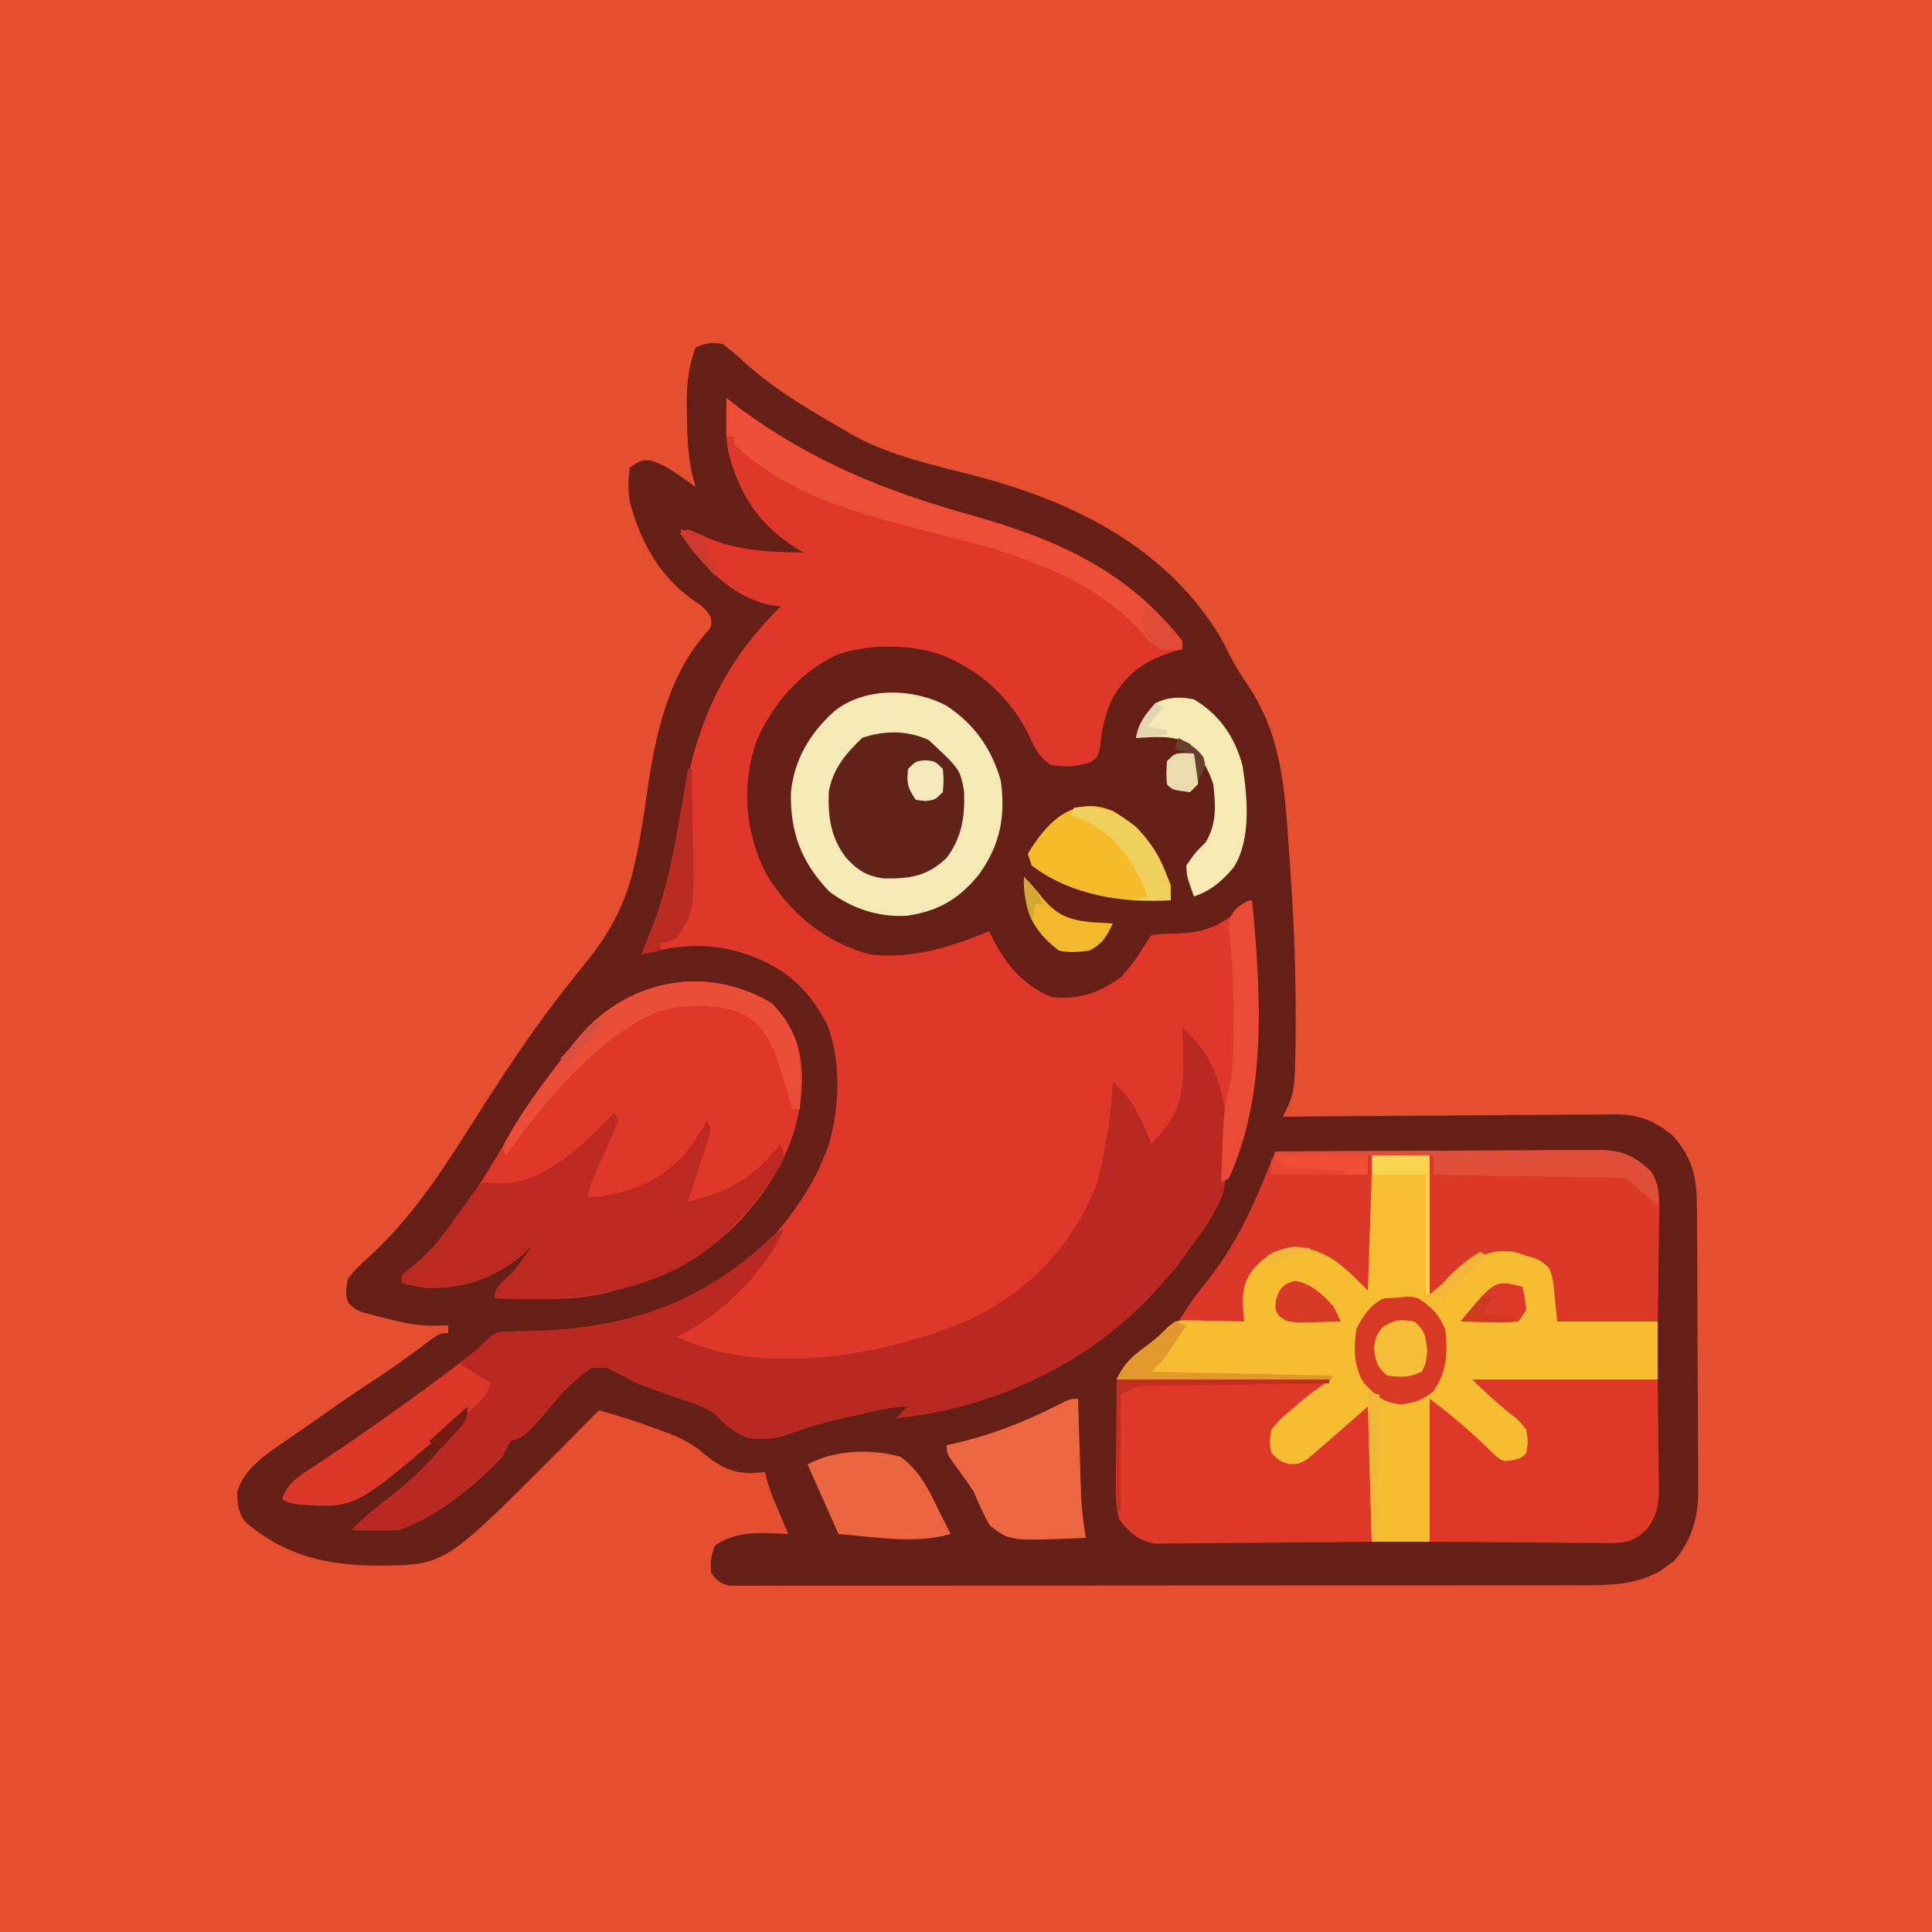 <?xml version="1.0" encoding="UTF-8"?>
<svg version="1.1" xmlns="http://www.w3.org/2000/svg" width="500" height="500">
<path d="M0 0 C165 0 330 0 500 0 C500 165 500 330 500 500 C335 500 170 500 0 500 C0 335 0 170 0 0 Z " fill="#E64E30" transform="translate(0,0)"/>
<path d="M0 0 C2.061 1.542 3.832 3.054 5.688 4.812 C13.413 11.736 22.027 16.861 31 22 C31.88 22.525 32.761 23.049 33.668 23.59 C43.426 28.995 55.007 31.447 65.734 34.246 C91.084 40.895 115.119 52.836 128.992 76.172 C129.854 77.735 130.653 79.334 131.438 80.938 C132.792 83.592 134.247 85.87 135.938 88.312 C144.931 101.658 145.539 116.018 146.625 131.625 C146.69 132.547 146.756 133.469 146.823 134.419 C147.695 146.904 148.297 159.358 148.312 171.875 C148.318 173.137 148.323 174.398 148.329 175.698 C148.19 193.619 148.19 193.619 145 200 C146.147 199.989 147.295 199.978 148.477 199.966 C159.305 199.865 170.134 199.79 180.963 199.741 C186.529 199.715 192.096 199.68 197.663 199.623 C203.038 199.568 208.413 199.539 213.788 199.526 C215.836 199.516 217.883 199.498 219.931 199.471 C222.806 199.435 225.679 199.43 228.555 199.432 C229.816 199.405 229.816 199.405 231.103 199.378 C237.182 199.431 241.317 201.095 246 205 C251.455 211.203 252.149 216.218 252.177 224.389 C252.184 225.234 252.19 226.078 252.197 226.948 C252.217 229.74 252.228 232.532 252.238 235.324 C252.242 236.28 252.246 237.236 252.251 238.221 C252.271 243.282 252.286 248.344 252.295 253.405 C252.306 258.619 252.341 263.833 252.38 269.047 C252.407 273.068 252.415 277.089 252.418 281.11 C252.423 283.031 252.435 284.952 252.453 286.873 C252.478 289.571 252.477 292.266 252.47 294.964 C252.489 296.14 252.489 296.14 252.509 297.34 C252.447 303.983 250.592 310.098 246.105 315.121 C245.473 315.556 244.84 315.99 244.188 316.438 C243.25 317.116 243.25 317.116 242.293 317.809 C236.086 321.034 230.184 321.29 223.333 321.261 C222.377 321.265 221.422 321.268 220.438 321.272 C217.247 321.283 214.056 321.279 210.864 321.275 C208.573 321.279 206.281 321.284 203.989 321.29 C197.773 321.304 191.556 321.304 185.34 321.302 C180.153 321.301 174.966 321.305 169.779 321.31 C156.85 321.322 143.92 321.321 130.991 321.315 C119.758 321.309 108.525 321.321 97.292 321.34 C85.755 321.359 74.219 321.367 62.682 321.364 C56.206 321.362 49.73 321.364 43.254 321.378 C37.17 321.391 31.087 321.389 25.003 321.376 C22.766 321.374 20.529 321.376 18.292 321.385 C15.247 321.395 12.204 321.387 9.159 321.374 C8.266 321.382 7.373 321.389 6.453 321.397 C5.64 321.389 4.826 321.382 3.988 321.375 C3.286 321.375 2.583 321.375 1.859 321.375 C-0.614 320.876 -1.508 320.009 -3 318 C-3.125 314.5 -3.125 314.5 -2 311 C3.802 307.003 10.179 307.698 17 308 C16.651 307.18 16.301 306.36 15.941 305.516 C15.486 304.438 15.031 303.36 14.562 302.25 C14.11 301.183 13.658 300.115 13.191 299.016 C12.26 296.659 11.522 294.47 11 292 C9.824 292.082 8.649 292.165 7.438 292.25 C1.694 292.25 -1.996 289.76 -6.215 286.055 C-9.602 283.556 -12.934 282.267 -16.875 280.875 C-17.557 280.624 -18.239 280.372 -18.941 280.113 C-23.248 278.546 -27.581 277.212 -32 276 C-32.71 276.717 -32.71 276.717 -33.434 277.449 C-35.62 279.657 -37.81 281.86 -40 284.062 C-40.744 284.815 -41.488 285.567 -42.254 286.342 C-71.781 315.997 -71.781 315.997 -88.583 316.191 C-101.922 316.168 -112.764 313.95 -123.352 305.016 C-125.408 302.501 -125.519 300.393 -125.629 297.195 C-123.896 291.147 -118.264 287.432 -113.312 284.062 C-112.695 283.632 -112.077 283.202 -111.44 282.758 C-110.2 281.896 -108.959 281.037 -107.714 280.181 C-105.42 278.6 -103.149 276.986 -100.875 275.375 C-96.318 272.19 -91.681 269.132 -87.043 266.066 C-82.998 263.32 -79.084 260.411 -75.18 257.469 C-73 256 -73 256 -71 256 C-71 255.34 -71 254.68 -71 254 C-72.721 254.058 -72.721 254.058 -74.477 254.117 C-78.99 254.115 -83.029 253.275 -87.375 252.125 C-88.085 251.951 -88.796 251.777 -89.527 251.598 C-94.737 250.263 -94.737 250.263 -97 248 C-97.555 245.312 -97.555 245.312 -97 242 C-95.008 239.348 -92.58 237.219 -90.125 235 C-78.491 223.886 -70.624 210.911 -62.028 197.389 C-55.22 186.705 -48.177 176.26 -40.324 166.312 C-39.699 165.52 -39.073 164.727 -38.428 163.91 C-37.231 162.403 -36.024 160.903 -34.806 159.412 C-28.901 152.033 -24.937 144.356 -22.875 135.125 C-22.634 134.057 -22.634 134.057 -22.389 132.968 C-21.156 127.286 -20.308 121.567 -19.5 115.812 C-17.505 101.776 -14.237 86.414 -4.719 75.348 C-2.784 73.196 -2.784 73.196 -3.023 70.855 C-4.235 68.554 -5.443 67.715 -7.625 66.312 C-16.48 59.945 -21.109 51.42 -24 41 C-24.492 37.685 -24.442 35.37 -24 32 C-21 30 -21 30 -18.613 30.184 C-15.716 31.089 -13.668 32.322 -11.188 34.062 C-10.397 34.61 -9.607 35.158 -8.793 35.723 C-8.201 36.144 -7.61 36.566 -7 37 C-7.495 35.113 -7.495 35.113 -8 33.188 C-9.064 27.883 -9.225 22.703 -9.25 17.312 C-9.259 16.505 -9.268 15.698 -9.277 14.866 C-9.253 9.884 -8.744 5.685 -7 1 C-4.352 -0.324 -2.95 -0.393 0 0 Z " fill="#651F16" transform="translate(187,89)"/>
<path d="M0 0 C1.031 0.804 2.062 1.609 3.125 2.438 C21.778 16.362 40.932 24.059 63.158 30.298 C85.143 36.482 103.691 44.484 118 63 C118 63.66 118 64.32 118 65 C117.42 65.159 116.84 65.317 116.242 65.48 C109.032 67.634 104.266 70.587 100.25 77.125 C97.913 81.54 97.159 85.776 96.652 90.715 C96 93 96 93 94.191 94.293 C90.72 95.413 87.602 95.58 84 95 C80.826 92.884 79.929 90.848 78.312 87.375 C74.329 79.017 67.331 72.003 59 68 C58.041 67.524 58.041 67.524 57.062 67.039 C48.645 63.564 37.211 63.481 28.625 66.438 C18.976 71.018 11.952 79.177 7.75 88.812 C3.851 100.291 4.791 112 10.105 122.84 C16.397 133.334 25.152 140.662 37 144 C48.195 145.265 57.756 142.18 68 138 C68.28 138.58 68.559 139.16 68.848 139.758 C72.422 146.722 76.69 151.849 84 155 C91.024 155.848 96.204 154.052 102 150 C104.347 147.518 106.205 144.898 108 142 C108.66 141.01 109.32 140.02 110 139 C112.977 138.664 112.977 138.664 116.625 138.625 C123.157 138.304 126.992 137.106 132 133 C133.331 131.997 134.664 130.997 136 130 C139.403 164.211 137.81 197.182 116.125 225.25 C97.613 247.213 72.653 261.042 44 264 C45.485 262.515 45.485 262.515 47 261 C42.303 261 37.878 262.273 33.312 263.312 C32.344 263.526 31.375 263.739 30.377 263.959 C25.995 264.951 21.77 266 17.582 267.641 C13.16 269.319 9.653 269.793 5 269 C2.031 267.406 -0.153 265.906 -2.445 263.453 C-5.097 260.974 -8.62 260.156 -12 259 C-22.583 255.308 -22.583 255.308 -27.438 252.75 C-30.937 250.706 -30.937 250.706 -35 251 C-40.147 254.459 -44.145 259.207 -48 264 C-52.516 268.839 -52.516 268.839 -56 270 C-56.679 271.327 -57.344 272.661 -58 274 C-64.968 281.53 -75.112 289.704 -85 293 C-87.061 293.069 -89.125 293.085 -91.188 293.062 C-92.274 293.053 -93.361 293.044 -94.48 293.035 C-95.312 293.024 -96.143 293.012 -97 293 C-94.382 290.288 -91.709 287.937 -88.688 285.688 C-80.864 279.654 -72.469 271.938 -68 263 C-68.86 263.773 -69.72 264.547 -70.605 265.344 C-78.304 272.166 -85.96 278.011 -95 283 C-95.985 283.561 -96.97 284.121 -97.984 284.699 C-101.329 286.142 -103.629 286.341 -107.25 286.25 C-108.286 286.235 -109.323 286.219 -110.391 286.203 C-113 286 -113 286 -115 285 C-113.491 280.443 -109.756 278.496 -105.938 276 C-104.476 275.019 -103.015 274.037 -101.555 273.055 C-100.423 272.298 -100.423 272.298 -99.269 271.526 C-89.508 264.959 -79.978 258.071 -70.625 250.938 C-69.545 250.115 -69.545 250.115 -68.444 249.276 C-64.8 246.542 -64.8 246.542 -61.571 243.356 C-59.475 241.547 -58.199 241.618 -55.457 241.594 C-54.106 241.565 -54.106 241.565 -52.727 241.535 C-51.284 241.518 -51.284 241.518 -49.812 241.5 C-25.292 240.738 -4.431 233.909 13 216 C17.823 210.172 22.15 204.035 25 197 C25.298 196.29 25.596 195.579 25.902 194.848 C29.352 185.292 29.869 171.552 26 162 C20.777 152.054 14.38 146.899 3.765 143.487 C-5.276 140.848 -13.024 141.646 -22 144 C-21.71 143.277 -21.42 142.554 -21.121 141.809 C-20.751 140.882 -20.381 139.955 -20 139 C-19.682 138.207 -19.363 137.414 -19.035 136.598 C-15.559 127.538 -13.718 118.277 -12.102 108.742 C-8.284 86.376 -2.492 70.283 14 54 C12.886 53.814 11.773 53.629 10.625 53.438 C0.45 50.831 -6.081 43.218 -12 35 C-11.34 34.67 -10.68 34.34 -10 34 C-8.124 34.738 -6.274 35.543 -4.438 36.375 C3.621 39.636 11.387 39.887 20 40 C19.42 39.66 18.84 39.319 18.242 38.969 C8.345 32.828 3.187 24.861 0.398 13.562 C-0.042 10.73 -0.097 8.053 -0.062 5.188 C-0.053 4.212 -0.044 3.236 -0.035 2.23 C-0.024 1.494 -0.012 0.758 0 0 Z " fill="#DF3729" transform="translate(188,103)"/>
<path d="M0 0 C3.008 2.858 5.5 5.344 7.25 9.125 C7.565 9.788 7.879 10.45 8.203 11.133 C12.081 20.219 12.904 34.094 10.289 43.58 C8.226 48.536 5.268 52.772 2 57 C1.33 57.937 0.659 58.874 -0.031 59.84 C-1.916 62.347 -3.894 64.676 -6 67 C-6.748 67.829 -7.495 68.658 -8.266 69.512 C-25.43 87.59 -49.375 98.458 -74 101 C-73.01 100.01 -72.02 99.02 -71 98 C-75.697 98 -80.122 99.273 -84.688 100.312 C-85.656 100.526 -86.625 100.739 -87.623 100.959 C-92.005 101.951 -96.23 103 -100.418 104.641 C-104.84 106.319 -108.347 106.793 -113 106 C-115.969 104.406 -118.153 102.906 -120.445 100.453 C-123.097 97.974 -126.62 97.156 -130 96 C-140.583 92.308 -140.583 92.308 -145.438 89.75 C-148.937 87.706 -148.937 87.706 -153 88 C-158.147 91.459 -162.145 96.207 -166 101 C-170.516 105.839 -170.516 105.839 -174 107 C-174.679 108.327 -175.344 109.661 -176 111 C-182.968 118.53 -193.112 126.704 -203 130 C-205.061 130.069 -207.125 130.085 -209.188 130.062 C-210.274 130.053 -211.361 130.044 -212.48 130.035 C-213.312 130.024 -214.143 130.012 -215 130 C-212.382 127.288 -209.709 124.937 -206.688 122.688 C-198.864 116.654 -190.469 108.938 -186 100 C-186.86 100.773 -187.72 101.547 -188.605 102.344 C-196.304 109.166 -203.96 115.011 -213 120 C-214.477 120.841 -214.477 120.841 -215.984 121.699 C-219.329 123.142 -221.629 123.341 -225.25 123.25 C-226.286 123.235 -227.323 123.219 -228.391 123.203 C-231 123 -231 123 -233 122 C-231.491 117.443 -227.756 115.496 -223.938 113 C-222.476 112.019 -221.015 111.037 -219.555 110.055 C-218.8 109.55 -218.046 109.046 -217.269 108.526 C-207.508 101.959 -197.978 95.071 -188.625 87.938 C-187.905 87.389 -187.185 86.841 -186.444 86.276 C-182.8 83.542 -182.8 83.542 -179.571 80.356 C-177.475 78.547 -176.199 78.618 -173.457 78.594 C-172.106 78.565 -172.106 78.565 -170.727 78.535 C-169.284 78.518 -169.284 78.518 -167.812 78.5 C-143.845 77.755 -124.749 71.376 -107.066 54.855 C-105 53 -105 53 -103 52 C-108.403 63.645 -119.441 74.624 -131 80 C-129.751 80.482 -128.501 80.96 -127.25 81.438 C-126.554 81.704 -125.858 81.971 -125.141 82.246 C-104.116 89.651 -73.642 83.96 -54.078 75.034 C-38.969 67.514 -28.102 55.748 -22 40 C-19.817 31.455 -18.53 22.797 -18 14 C-12.719 18.376 -10.576 23.741 -8 30 C-7.237 29.154 -6.474 28.309 -5.688 27.438 C-5.258 26.962 -4.829 26.486 -4.387 25.996 C-0.267 20.066 0.422 15.092 0.188 8.062 C0.174 7.283 0.16 6.504 0.146 5.701 C0.112 3.8 0.058 1.9 0 0 Z " fill="#BA2921" transform="translate(306,266)"/>
<path d="M0 0 C6.01 6.354 7.927 12.308 7.777 21.013 C7.11 33.447 2.311 43.904 -5.812 53.312 C-6.48 54.103 -7.148 54.893 -7.836 55.707 C-16.618 65.289 -28.356 71.048 -40.812 74.312 C-41.634 74.537 -42.455 74.761 -43.301 74.992 C-52.618 77.108 -62.32 76.48 -71.812 76.312 C-71.812 73.03 -69.069 71.569 -66.812 69.312 C-65.06 67.029 -63.442 64.687 -61.812 62.312 C-62.72 63.199 -63.627 64.086 -64.562 65 C-71.804 71.147 -79.993 73.951 -89.438 73.586 C-91.642 73.332 -93.68 72.915 -95.812 72.312 C-95.812 71.653 -95.812 70.993 -95.812 70.312 C-94.745 69.373 -93.63 68.488 -92.5 67.625 C-81.692 58.329 -74.629 44.945 -67.238 32.965 C-62.773 25.758 -58.162 18.9 -52.812 12.312 C-52 11.222 -52 11.222 -51.172 10.109 C-38.485 -6.027 -17.545 -10.527 0 0 Z " fill="#DF3729" transform="translate(199.812,259.688)"/>
<path d="M0 0 C4.95 0 9.9 0 15 0 C15.33 11.55 15.66 23.1 16 35 C18.31 32.69 20.62 30.38 23 28 C27.842 24.628 31.095 23.171 37 24 C40.991 25.379 44.095 27.039 47 30.125 C48 33 48 33 48 43 C56.58 43 65.16 43 74 43 C74 47.95 74 52.9 74 58 C50.735 58.495 50.735 58.495 27 59 C30.63 61.97 34.26 64.94 38 68 C41 71 41 71 41.375 74 C41 77 41 77 39.812 78.938 C38 80 38 80 35.762 79.898 C32.041 78.688 29.733 76.369 27 73.688 C25.981 72.711 24.96 71.735 23.938 70.762 C23.27 70.111 23.27 70.111 22.59 69.448 C20.483 67.529 18.226 65.78 16 64 C15.67 75.88 15.34 87.76 15 100 C10.05 100 5.1 100 0 100 C-0.495 82.675 -0.495 82.675 -1 65 C-6.404 69.725 -6.404 69.725 -11.793 74.469 C-12.583 75.139 -13.373 75.809 -14.188 76.5 C-14.985 77.191 -15.783 77.882 -16.605 78.594 C-19 80 -19 80 -21.676 79.844 C-24 79 -24 79 -26 77 C-26.457 74.203 -26.457 74.203 -26 71 C-23.699 68.297 -23.699 68.297 -20.688 65.75 C-19.701 64.899 -18.715 64.048 -17.699 63.172 C-15 61 -15 61 -12 59 C-29.82 58.67 -47.64 58.34 -66 58 C-63.957 53.913 -62.599 52.633 -59.062 49.938 C-55.638 47.383 -55.638 47.383 -52.614 44.399 C-50.543 42.604 -49.477 42.649 -46.77 42.707 C-45.967 42.717 -45.165 42.726 -44.338 42.736 C-43.505 42.761 -42.671 42.787 -41.812 42.812 C-40.545 42.833 -40.545 42.833 -39.252 42.854 C-37.168 42.889 -35.084 42.943 -33 43 C-33.104 42.039 -33.104 42.039 -33.211 41.059 C-33.519 36.133 -33.516 32.881 -30.25 29 C-27.101 25.692 -24.304 24.151 -19.75 23.625 C-11.162 24.484 -7.216 28.784 -1 35 C-0.67 23.45 -0.34 11.9 0 0 Z " fill="#F6BD33" transform="translate(355,299)"/>
<path d="M0 0 C11.648 -0.07 23.296 -0.123 34.945 -0.155 C40.353 -0.171 45.762 -0.192 51.171 -0.226 C56.39 -0.259 61.61 -0.277 66.829 -0.285 C68.821 -0.29 70.812 -0.301 72.804 -0.317 C75.593 -0.339 78.381 -0.342 81.171 -0.341 C81.994 -0.351 82.818 -0.362 83.666 -0.373 C89.643 -0.341 92.875 0.989 97.288 5.165 C99.546 8.905 99.505 12.129 99.391 16.363 C99.385 17.155 99.379 17.947 99.373 18.763 C99.351 21.28 99.301 23.796 99.25 26.312 C99.23 28.024 99.212 29.736 99.195 31.447 C99.155 35.633 99.076 39.815 99 44 C90.42 44 81.84 44 73 44 C72.67 40.7 72.34 37.4 72 34 C71.428 31.056 71.428 31.056 70 29 C67.605 27.675 67.605 27.675 65 27 C63.515 26.505 63.515 26.505 62 26 C56.039 25.166 53.002 26.867 48.309 30.199 C45.487 32.4 42.749 34.709 40 37 C40 25.12 40 13.24 40 1 C35.05 1 30.1 1 25 1 C25 12.88 25 24.76 25 37 C22.69 35.02 20.38 33.04 18 31 C12.495 27.083 8.843 25.42 2 26 C-1.928 28.115 -4.636 30.228 -7 34 C-7.57 36.579 -7.57 36.579 -7.688 39.25 C-7.791 40.818 -7.894 42.385 -8 44 C-13.61 44 -19.22 44 -25 44 C-22.603 40.005 -20.237 36.763 -17.312 33.188 C-10.493 24.57 -5.932 14.919 -1.888 4.749 C-1.533 3.857 -1.178 2.965 -0.812 2.046 C-0.544 1.371 -0.276 0.696 0 0 Z " fill="#DC3829" transform="translate(330,298)"/>
<path d="M0 0 C18.15 0 36.3 0 55 0 C51.053 3.947 47.139 7.387 42.793 10.84 C40.722 12.94 40.722 12.94 40.613 16.129 C40.722 19.126 40.722 19.126 43 21 C48.27 21.062 50.77 18.808 54.357 15.34 C55.263 14.429 55.263 14.429 56.188 13.5 C57.406 12.298 58.629 11.1 59.855 9.906 C60.654 9.107 60.654 9.107 61.469 8.291 C63 7 63 7 66 6 C66 17.88 66 29.76 66 42 C58.4 42.084 50.802 42.164 43.202 42.207 C39.663 42.228 36.124 42.256 32.585 42.302 C28.521 42.354 24.458 42.373 20.395 42.391 C19.13 42.411 17.865 42.432 16.562 42.453 C15.381 42.453 14.2 42.454 12.984 42.454 C11.428 42.467 11.428 42.467 9.841 42.481 C5.685 41.777 3.173 39.588 0.7 36.239 C-0.342 32.905 -0.245 29.628 -0.195 26.172 C-0.193 25.508 -0.191 24.843 -0.189 24.159 C-0.179 21.689 -0.151 19.22 -0.125 16.75 C-0.084 11.223 -0.043 5.695 0 0 Z " fill="#DE3829" transform="translate(289,357)"/>
<path d="M0 0 C7.184 4.818 11.53 10.98 13.957 19.312 C15.224 28.65 13.814 35.844 8.414 43.5 C3.212 49.976 -2.141 53.109 -10.355 54.312 C-17.664 54.739 -24.559 52.468 -30.418 48.062 C-37.617 40.521 -40.571 32.826 -40.352 22.406 C-39.494 13.812 -35.422 7.02 -29.043 1.312 C-21.122 -4.989 -8.687 -4.642 0 0 Z " fill="#F5E9B6" transform="translate(245.043,182.688)"/>
<path d="M0 0 C0.33 0 0.66 0 1 0 C1.33 10.56 1.66 21.12 2 32 C5.96 31.505 5.96 31.505 10 31 C14.388 33.153 17.208 35.42 19 40 C19.715 45.929 19.546 50.987 16 56 C12.106 59.245 8.967 59.368 4 59 C2.515 58.505 2.515 58.505 1 58 C1 70.21 1 82.42 1 95 C0.67 95 0.34 95 0 95 C-0.495 77.675 -0.495 77.675 -1 60 C-6.404 64.725 -6.404 64.725 -11.793 69.469 C-12.583 70.139 -13.373 70.809 -14.188 71.5 C-14.985 72.191 -15.783 72.882 -16.605 73.594 C-19 75 -19 75 -21.676 74.844 C-24 74 -24 74 -26 72 C-26.457 69.203 -26.457 69.203 -26 66 C-23.699 63.297 -23.699 63.297 -20.688 60.75 C-19.701 59.899 -18.715 59.048 -17.699 58.172 C-15 56 -15 56 -12 54 C-29.82 53.67 -47.64 53.34 -66 53 C-63.957 48.913 -62.599 47.633 -59.062 44.938 C-55.638 42.383 -55.638 42.383 -52.614 39.399 C-50.543 37.604 -49.477 37.649 -46.77 37.707 C-45.967 37.717 -45.165 37.726 -44.338 37.736 C-43.505 37.761 -42.671 37.787 -41.812 37.812 C-40.545 37.833 -40.545 37.833 -39.252 37.854 C-37.168 37.889 -35.084 37.943 -33 38 C-33.104 37.039 -33.104 37.039 -33.211 36.059 C-33.519 31.133 -33.516 27.881 -30.25 24 C-27.101 20.692 -24.304 19.151 -19.75 18.625 C-11.162 19.484 -7.216 23.784 -1 30 C-0.67 20.1 -0.34 10.2 0 0 Z " fill="#F6BD33" transform="translate(355,304)"/>
<path d="M0 0 C15.84 0 31.68 0 48 0 C48.062 5.507 48.124 11.014 48.188 16.688 C48.228 19.282 48.228 19.282 48.27 21.928 C48.279 23.31 48.287 24.692 48.293 26.074 C48.308 26.783 48.324 27.491 48.339 28.221 C48.342 32.688 47.783 35.477 45 39 C41.899 41.813 39.93 42.371 35.772 42.341 C34.732 42.34 33.691 42.34 32.619 42.34 C31.502 42.324 30.385 42.309 29.234 42.293 C28.086 42.289 26.937 42.284 25.754 42.28 C22.086 42.263 18.418 42.226 14.75 42.188 C12.263 42.172 9.776 42.159 7.289 42.146 C1.192 42.116 -4.903 42.057 -11 42 C-11 29.79 -11 17.58 -11 5 C-4.971 9.522 0.107 13.872 5.387 19.121 C7.84 21.299 7.84 21.299 10.77 20.848 C12.939 20.197 12.939 20.197 14 19 C14.481 16.153 14.481 16.153 14 13 C11.985 10.476 11.985 10.476 9.25 8.375 C5.993 5.661 3.012 3.012 0 0 Z " fill="#DD3828" transform="translate(381,357)"/>
<path d="M0 0 C0.495 0.99 0.495 0.99 1 2 C-0.055 4.681 -1.165 7.265 -2.375 9.875 C-3.032 11.309 -3.685 12.743 -4.336 14.18 C-4.778 15.135 -4.778 15.135 -5.228 16.109 C-6.021 18.051 -6.54 19.956 -7 22 C3.258 20.978 11.439 18.313 18.438 10.438 C20.536 7.762 22.37 4.989 24 2 C25.332 4.664 24.698 5.559 23.785 8.352 C23.511 9.202 23.237 10.053 22.955 10.93 C22.661 11.819 22.366 12.709 22.062 13.625 C21.626 14.971 21.626 14.971 21.182 16.344 C20.461 18.565 19.734 20.783 19 23 C29.318 20.667 36.537 16.504 43 8 C44 11 44 11 43.32 12.91 C39.704 19.422 35.2 24.69 30 30 C29.481 30.556 28.961 31.111 28.426 31.684 C15.287 44.409 -4.547 48.338 -22.125 48.25 C-25.086 48.2 -28.04 48.111 -31 48 C-31 44.717 -28.257 43.257 -26 41 C-24.247 38.717 -22.63 36.375 -21 34 C-21.907 34.887 -22.815 35.774 -23.75 36.688 C-30.992 42.834 -39.181 45.639 -48.625 45.273 C-50.829 45.02 -52.867 44.602 -55 44 C-55 43.34 -55 42.68 -55 42 C-53.932 41.061 -52.818 40.175 -51.688 39.312 C-46.228 34.722 -42.41 29.01 -38.32 23.23 C-36 20 -36 20 -34 18 C-32.721 18.082 -31.442 18.165 -30.125 18.25 C-20.05 18.428 -12.005 11.655 -5.059 5.051 C-4.379 4.374 -3.7 3.697 -3 3 C-2.413 2.416 -1.827 1.832 -1.223 1.23 C-0.819 0.824 -0.416 0.418 0 0 Z " fill="#BC2921" transform="translate(159,288)"/>
<path d="M0 0 C8.174 7.603 8.174 7.603 9.203 13.406 C9.432 19.872 8.611 25.248 4.688 30.5 C-0.374 35.315 -4.743 35.925 -11.52 35.836 C-15.868 35.313 -18.41 33.726 -21.312 30.5 C-25.316 25.341 -26.052 19.9 -25.832 13.477 C-24.79 7.508 -21.435 3.501 -17.125 -0.562 C-11.357 -2.485 -5.548 -2.512 0 0 Z " fill="#612319" transform="translate(240.312,191.5)"/>
<path d="M0 0 C1.031 0.804 2.062 1.609 3.125 2.438 C21.778 16.362 40.932 24.059 63.158 30.298 C85.143 36.482 103.691 44.484 118 63 C118 63.66 118 64.32 118 65 C114.293 65.385 112.603 65.489 109.648 63.094 C108.898 62.238 108.148 61.382 107.375 60.5 C91.548 43.776 70.3 39.13 48.82 33.688 C32.1 29.427 14.791 24.254 2 12 C2 11.34 2 10.68 2 10 C1.34 10 0.68 10 0 10 C0 6.7 0 3.4 0 0 Z " fill="#EC4E38" transform="translate(188,103)"/>
<path d="M0 0 C0.025 0.842 0.05 1.684 0.076 2.551 C0.172 5.703 0.271 8.854 0.372 12.006 C0.415 13.364 0.457 14.723 0.497 16.082 C0.556 18.046 0.62 20.009 0.684 21.973 C0.739 23.74 0.739 23.74 0.795 25.543 C1.004 29.073 1.452 32.508 2 36 C-17.628 36.851 -17.628 36.851 -22.773 32.836 C-24.497 29.964 -25.738 27.1 -27 24 C-28.267 22.115 -29.579 20.258 -30.938 18.438 C-34 14.231 -34 14.231 -34 12 C-33.273 11.841 -32.546 11.683 -31.797 11.52 C-22.447 9.35 -13.921 6.037 -5.375 1.688 C-2 0 -2 0 0 0 Z " fill="#EC6742" transform="translate(279,362)"/>
<path d="M0 0 C2.712 1.613 5.374 3.249 8 5 C6.43 9.71 2.758 11.877 -1 15 C-2.188 16.022 -3.375 17.044 -4.562 18.066 C-27.19 37.3 -27.19 37.3 -41.707 36.379 C-44 36 -44 36 -46 35 C-44.492 30.443 -40.756 28.495 -36.938 26 C-35.484 25.026 -34.031 24.051 -32.578 23.074 C-31.448 22.319 -31.448 22.319 -30.295 21.548 C-26.554 19.024 -22.87 16.421 -19.188 13.812 C-18.127 13.063 -18.127 13.063 -17.045 12.298 C-11.327 8.248 -5.648 4.147 0 0 Z " fill="#DB382A" transform="translate(119,353)"/>
<path d="M0 0 C7.563 4.465 11.647 10.982 14.848 19.051 C14.848 20.371 14.848 21.691 14.848 23.051 C2.391 23.842 -11.006 21.751 -21.152 14.051 C-21.482 13.061 -21.812 12.071 -22.152 11.051 C-17.318 2.763 -10.053 -4.433 0 0 Z " fill="#F6BB28" transform="translate(288.152,209.949)"/>
<path d="M0 0 C4.878 3.368 7.505 8.772 10 14 C10.576 15.142 11.152 16.284 11.746 17.461 C12.16 18.299 12.574 19.137 13 20 C3.851 22.656 -6.671 20.763 -16 20 C-18.667 14 -21.333 8 -24 2 C-17.173 -1.789 -7.451 -2.113 0 0 Z " fill="#EB6540" transform="translate(233,377)"/>
<path d="M0 0 C6.543 6.917 7.683 12.83 7.443 22.079 C7.375 23.824 7.284 25.569 7.188 27.312 C6.527 27.312 5.867 27.312 5.188 27.312 C4.873 26.227 4.558 25.142 4.234 24.023 C3.803 22.578 3.37 21.133 2.938 19.688 C2.733 18.975 2.528 18.262 2.316 17.527 C0.596 11.844 -1.609 5.905 -7.125 2.938 C-14.255 -0.196 -22.676 0.071 -30.027 2.277 C-45.605 9.339 -59.106 25.561 -68.812 39.312 C-69.142 38.653 -69.472 37.992 -69.812 37.312 C-65.239 28.352 -59.011 20.188 -52.812 12.312 C-52.262 11.571 -51.712 10.83 -51.145 10.066 C-38.436 -6.031 -17.535 -10.521 0 0 Z " fill="#EA4E39" transform="translate(199.812,259.688)"/>
<path d="M0 0 C11.648 -0.07 23.296 -0.123 34.945 -0.155 C40.353 -0.171 45.762 -0.192 51.171 -0.226 C56.39 -0.259 61.61 -0.277 66.829 -0.285 C68.821 -0.29 70.812 -0.301 72.804 -0.317 C75.593 -0.339 78.381 -0.342 81.171 -0.341 C81.994 -0.351 82.818 -0.362 83.666 -0.373 C89.694 -0.341 92.966 0.966 97.312 5.312 C99.3 8.479 99.341 10.329 99 14 C97.854 13.021 96.708 12.042 95.562 11.062 C94.924 10.517 94.286 9.972 93.629 9.41 C92.73 8.632 91.841 7.841 91 7 C89.436 6.877 87.866 6.822 86.297 6.795 C84.795 6.765 84.795 6.765 83.263 6.734 C81.631 6.709 81.631 6.709 79.965 6.684 C78.856 6.663 77.748 6.642 76.606 6.621 C73.05 6.555 69.494 6.496 65.938 6.438 C63.533 6.394 61.129 6.351 58.725 6.307 C52.816 6.199 46.908 6.098 41 6 C41 4.35 41 2.7 41 1 C35.39 1 29.78 1 24 1 C24 2.65 24 4.3 24 6 C15.75 6 7.5 6 -1 6 C-0.67 4.02 -0.34 2.04 0 0 Z " fill="#DE4E39" transform="translate(330,298)"/>
<path d="M0 0 C3.499 2.255 5.44 4.17 7 8 C7.745 13.867 7.497 19.056 4 24 C1.127 26.394 -0.727 26.96 -4.438 27.5 C-9.221 26.829 -10.644 25.434 -14 22 C-16.731 17.545 -16.65 13.08 -16 8 C-12.395 0.657 -8.045 -2.155 0 0 Z " fill="#D73925" transform="translate(367,336)"/>
<path d="M0 0 C4.95 0 9.9 0 15 0 C15 11.88 15 23.76 15 36 C5 37 5 37 2 37 C0.445 33.89 0.759 30.567 0.684 27.148 C0.663 26.374 0.642 25.6 0.621 24.803 C0.555 22.327 0.496 19.851 0.438 17.375 C0.394 15.698 0.351 14.021 0.307 12.344 C0.199 8.229 0.098 4.115 0 0 Z " fill="#F8BE31" transform="translate(355,299)"/>
<path d="M0 0 C6.632 3.927 10.66 9.848 12.578 17.223 C13.82 25.4 14.872 36.212 10.277 43.488 C7.329 46.978 4.408 49.531 0 51 C-1.836 45.929 -1.836 45.929 -2 43 C0.25 39.75 0.25 39.75 3 37 C5.921 32.31 5.599 27.345 5 22 C3.726 17.847 1.685 14.83 -1.062 11.5 C-5.58 9.193 -10.024 9.686 -15 10 C-14.199 6.129 -12.642 3.962 -10 1 C-6.689 -0.656 -3.551 -0.748 0 0 Z " fill="#F6E9B3" transform="translate(309,181)"/>
<path d="M0 0 C2.304 23.159 4.045 50.242 -6 72 C-6.99 72.495 -6.99 72.495 -8 73 C-7.888 69.854 -7.758 66.708 -7.625 63.562 C-7.594 62.684 -7.563 61.806 -7.531 60.9 C-7.345 56.689 -7.027 52.76 -5.973 48.672 C-4.529 42.726 -4.748 36.772 -4.812 30.688 C-4.813 28.968 -4.813 28.968 -4.814 27.213 C-4.848 20.56 -5.197 14.065 -6.02 7.461 C-5.997 4.629 -5.581 3.745 -3.625 1.75 C-1 0 -1 0 0 0 Z " fill="#E94B36" transform="translate(324,233)"/>
<path d="M0 0 C0.33 0 0.66 0 1 0 C1.1 4.498 1.172 8.996 1.22 13.495 C1.24 15.02 1.267 16.546 1.302 18.071 C1.721 36.864 1.721 36.864 -3 44 C-5.14 44.781 -5.14 44.781 -7 45 C-7 45.66 -7 46.32 -7 47 C-9.475 47.495 -9.475 47.495 -12 48 C-11.71 47.277 -11.42 46.554 -11.121 45.809 C-10.751 44.882 -10.381 43.955 -10 43 C-9.682 42.207 -9.363 41.414 -9.035 40.598 C-4.034 27.561 -2.194 13.723 0 0 Z " fill="#BA2B22" transform="translate(178,199)"/>
<path d="M0 0 C6.842 -0.611 10.651 0.692 16 5 C20.888 9.888 25 17.054 25 24 C21.7 24 18.4 24 15 24 C16.32 23.67 17.64 23.34 19 23 C15.482 14.204 11.19 7.107 2.125 3.188 C1.094 2.796 0.062 2.404 -1 2 C-0.67 1.34 -0.34 0.68 0 0 Z " fill="#EFD05C" transform="translate(278,209)"/>
<path d="M0 0 C1.82 1.768 3.344 3.458 4.875 5.5 C8.776 10.09 11.911 11.135 17.812 11.688 C19.541 11.804 21.27 11.912 23 12 C21.413 15.34 20.353 17.235 17 19 C13.899 19.394 11.96 19.631 9 19 C4.875 15.792 1.511 11.943 0.598 6.684 C0.343 4.456 0.141 2.238 0 0 Z " fill="#F1B92B" transform="translate(265,227)"/>
<path d="M0 0 C2.833 2.361 2.987 3.881 3.375 7.562 C3 11 3 11 1.938 12.938 C-1.155 14.633 -3.555 14.431 -7 14 C-9.625 11.798 -9.945 10.38 -10.438 7 C-10 4 -10 4 -8.375 1.625 C-5.306 -0.475 -3.646 -0.621 0 0 Z " fill="#F6BE36" transform="translate(366,342)"/>
<path d="M0 0 C0.99 0.33 1.98 0.66 3 1 C2.067 2.44 1.128 3.877 0.188 5.312 C-0.335 6.113 -0.857 6.914 -1.395 7.738 C-3 10 -3 10 -6 13 C17.265 13.495 17.265 13.495 41 14 C40.67 14.66 40.34 15.32 40 16 C21.85 15.67 3.7 15.34 -15 15 C-12.957 10.913 -11.599 9.633 -8.062 6.938 C-5.206 4.746 -2.474 2.621 0 0 Z " fill="#E3982D" transform="translate(304,342)"/>
<path d="M0 0 C7.92 0 15.84 0 24 0 C24 1.65 24 3.3 24 5 C15.75 5 7.5 5 -1 5 C-0.67 3.35 -0.34 1.7 0 0 Z " fill="#EF4D36" transform="translate(330,299)"/>
<path d="M0 0 C4.257 0.757 6.944 3.35 9.812 6.5 C11.02 8.703 11.02 8.703 11.812 10.5 C9.542 10.581 7.271 10.639 5 10.688 C3.103 10.74 3.103 10.74 1.168 10.793 C-2.188 10.5 -2.188 10.5 -4.148 9.148 C-5.188 7.5 -5.188 7.5 -5 4.938 C-3.988 1.9 -3.171 0.725 0 0 Z " fill="#D73B25" transform="translate(335.188,331.5)"/>
<path d="M0 0 C0.625 2.812 0.625 2.812 1 6 C0.01 7.485 0.01 7.485 -1 9 C-3.627 9.221 -6.009 9.282 -8.625 9.188 C-9.331 9.174 -10.038 9.16 -10.766 9.146 C-12.511 9.111 -14.255 9.057 -16 9 C-7.136 -1.784 -7.136 -1.784 0 0 Z " fill="#DC392A" transform="translate(394,333)"/>
<path d="M0 0 C4.95 0 9.9 0 15 0 C15 11.88 15 23.76 15 36 C14.67 36 14.34 36 14 36 C14 25.77 14 15.54 14 5 C9.38 5 4.76 5 0 5 C0 3.35 0 1.7 0 0 Z " fill="#F9D44E" transform="translate(355,299)"/>
<path d="M0 0 C18.15 0 36.3 0 55 0 C55 0.33 55 0.66 55 1 C54.382 1.008 53.765 1.016 53.129 1.025 C46.705 1.111 40.281 1.21 33.857 1.317 C31.46 1.356 29.062 1.391 26.664 1.422 C23.219 1.468 19.773 1.526 16.328 1.586 C15.255 1.597 14.182 1.609 13.076 1.621 C12.076 1.641 11.075 1.661 10.044 1.681 C9.165 1.694 8.285 1.708 7.379 1.722 C4.617 1.908 4.617 1.908 1 4 C1 13.9 1 23.8 1 34 C0.67 34 0.34 34 0 34 C0 22.78 0 11.56 0 0 Z " fill="#C22F1E" transform="translate(289,357)"/>
<path d="M0 0 C2.5 0.25 2.5 0.25 4.5 2.25 C4.75 5.25 4.75 5.25 4.5 8.25 C2.5 10.25 2.5 10.25 0 10.562 C-1.238 10.408 -1.238 10.408 -2.5 10.25 C-4.649 7.026 -4.883 5.983 -4.5 2.25 C-2.5 0.25 -2.5 0.25 0 0 Z " fill="#F4E9BC" transform="translate(239.5,196.75)"/>
<path d="M0 0 C0.784 0.041 1.567 0.083 2.375 0.125 C3.756 2.888 3.566 5.072 3.375 8.125 C2.715 8.785 2.055 9.445 1.375 10.125 C-3.181 9.569 -3.181 9.569 -4.625 8.125 C-4.812 5.188 -4.812 5.188 -4.625 2.125 C-2.625 0.125 -2.625 0.125 0 0 Z " fill="#EBDCAD" transform="translate(306.625,194.875)"/>
<path d="M0 0 C3.848 3.061 7.147 5.94 10 10 C10 10.66 10 11.32 10 12 C7.25 12.312 7.25 12.312 4 12 C1.625 9.938 1.625 9.938 0 7 C-0.25 3.188 -0.25 3.188 0 0 Z " fill="#E04A36" transform="translate(296,156)"/>
<path d="M0 0 C0.99 0.33 1.98 0.66 3 1 C2.67 13.54 2.34 26.08 2 39 C1.67 39 1.34 39 1 39 C0.67 26.13 0.34 13.26 0 0 Z " fill="#F1B73B" transform="translate(354,360)"/>
<path d="M0 0 C0.66 0.33 1.32 0.66 2 1 C1.29 1.626 0.579 2.253 -0.152 2.898 C-1.071 3.716 -1.991 4.533 -2.938 5.375 C-4.312 6.593 -4.312 6.593 -5.715 7.836 C-8.036 9.787 -8.036 9.787 -9 12 C-9.99 11.67 -10.98 11.34 -12 11 C-8.387 6.44 -5.012 2.983 0 0 Z " fill="#F3B63B" transform="translate(383,324)"/>
<path d="M0 0 C0.66 0.33 1.32 0.66 2 1 C1.34 2.32 0.68 3.64 0 5 C2.64 5.33 5.28 5.66 8 6 C8 6.33 8 6.66 8 7 C3.38 7 -1.24 7 -6 7 C-4.02 4.69 -2.04 2.38 0 0 Z " fill="#D0381F" transform="translate(384,335)"/>
<path d="M0 0 C1.32 0.33 2.64 0.66 4 1 C3.67 1.33 3.34 1.66 3 2 C8.28 2.33 13.56 2.66 19 3 C19 3.33 19 3.66 19 4 C12.73 4 6.46 4 0 4 C0 2.68 0 1.36 0 0 Z " fill="#E84633" transform="translate(329,300)"/>
<path d="M0 0 C2.875 0.625 2.875 0.625 6 2 C7.25 5.062 7.25 5.062 8 8 C8.66 8.33 9.32 8.66 10 9 C9.67 9.99 9.34 10.98 9 12 C7.87 10.755 6.746 9.504 5.625 8.25 C4.999 7.554 4.372 6.858 3.727 6.141 C2.125 4.155 1.035 2.32 0 0 Z " fill="#CE3B2E" transform="translate(176,137)"/>
<path d="M0 0 C0 3.779 -0.997 4.461 -3.5 7.188 C-4.15 7.903 -4.799 8.618 -5.469 9.355 C-5.974 9.898 -6.479 10.441 -7 11 C-7.99 10.34 -8.98 9.68 -10 9 C-6.7 6.03 -3.4 3.06 0 0 Z " fill="#741B14" transform="translate(121,364)"/>
<path d="M0 0 C2.655 1.398 4.635 2.508 6.438 4.938 C7 7 7 7 6.125 9.25 C5.754 9.828 5.383 10.405 5 11 C4.67 8.69 4.34 6.38 4 4 C2.35 3.67 0.7 3.34 -1 3 C-0.67 2.01 -0.34 1.02 0 0 Z " fill="#673E30" transform="translate(305,191)"/>
<path d="M0 0 C0.66 0.33 1.32 0.66 2 1 C0.68 2.65 -0.64 4.3 -2 6 C-0.35 6.33 1.3 6.66 3 7 C3 7.33 3 7.66 3 8 C0.36 8.33 -2.28 8.66 -5 9 C-4.426 5.129 -2.513 2.918 0 0 Z " fill="#E2D7B0" transform="translate(299,182)"/>
<path d="M0 0 C2.341 2.128 3.707 4.116 5 7 C4.34 7 3.68 7 3 7 C2.67 8.32 2.34 9.64 2 11 C0.577 7.177 -0.24 4.087 0 0 Z " fill="#D1A736" transform="translate(265,227)"/>
<path d="M0 0 C0.66 0.33 1.32 0.66 2 1 C-0.97 4.3 -3.94 7.6 -7 11 C-7.66 10.67 -8.32 10.34 -9 10 C-6.03 6.7 -3.06 3.4 0 0 Z " fill="#D94F3D" transform="translate(154,264)"/>
<path d="M0 0 C0 0.33 0 0.66 0 1 C-1.258 1.289 -2.516 1.577 -3.812 1.875 C-6.854 2.573 -8.307 3.204 -11 5 C-11 4.01 -11 3.02 -11 2 C-7.366 -0.326 -4.229 -0.163 0 0 Z " fill="#F2B83B" transform="translate(339,323)"/>
</svg>
